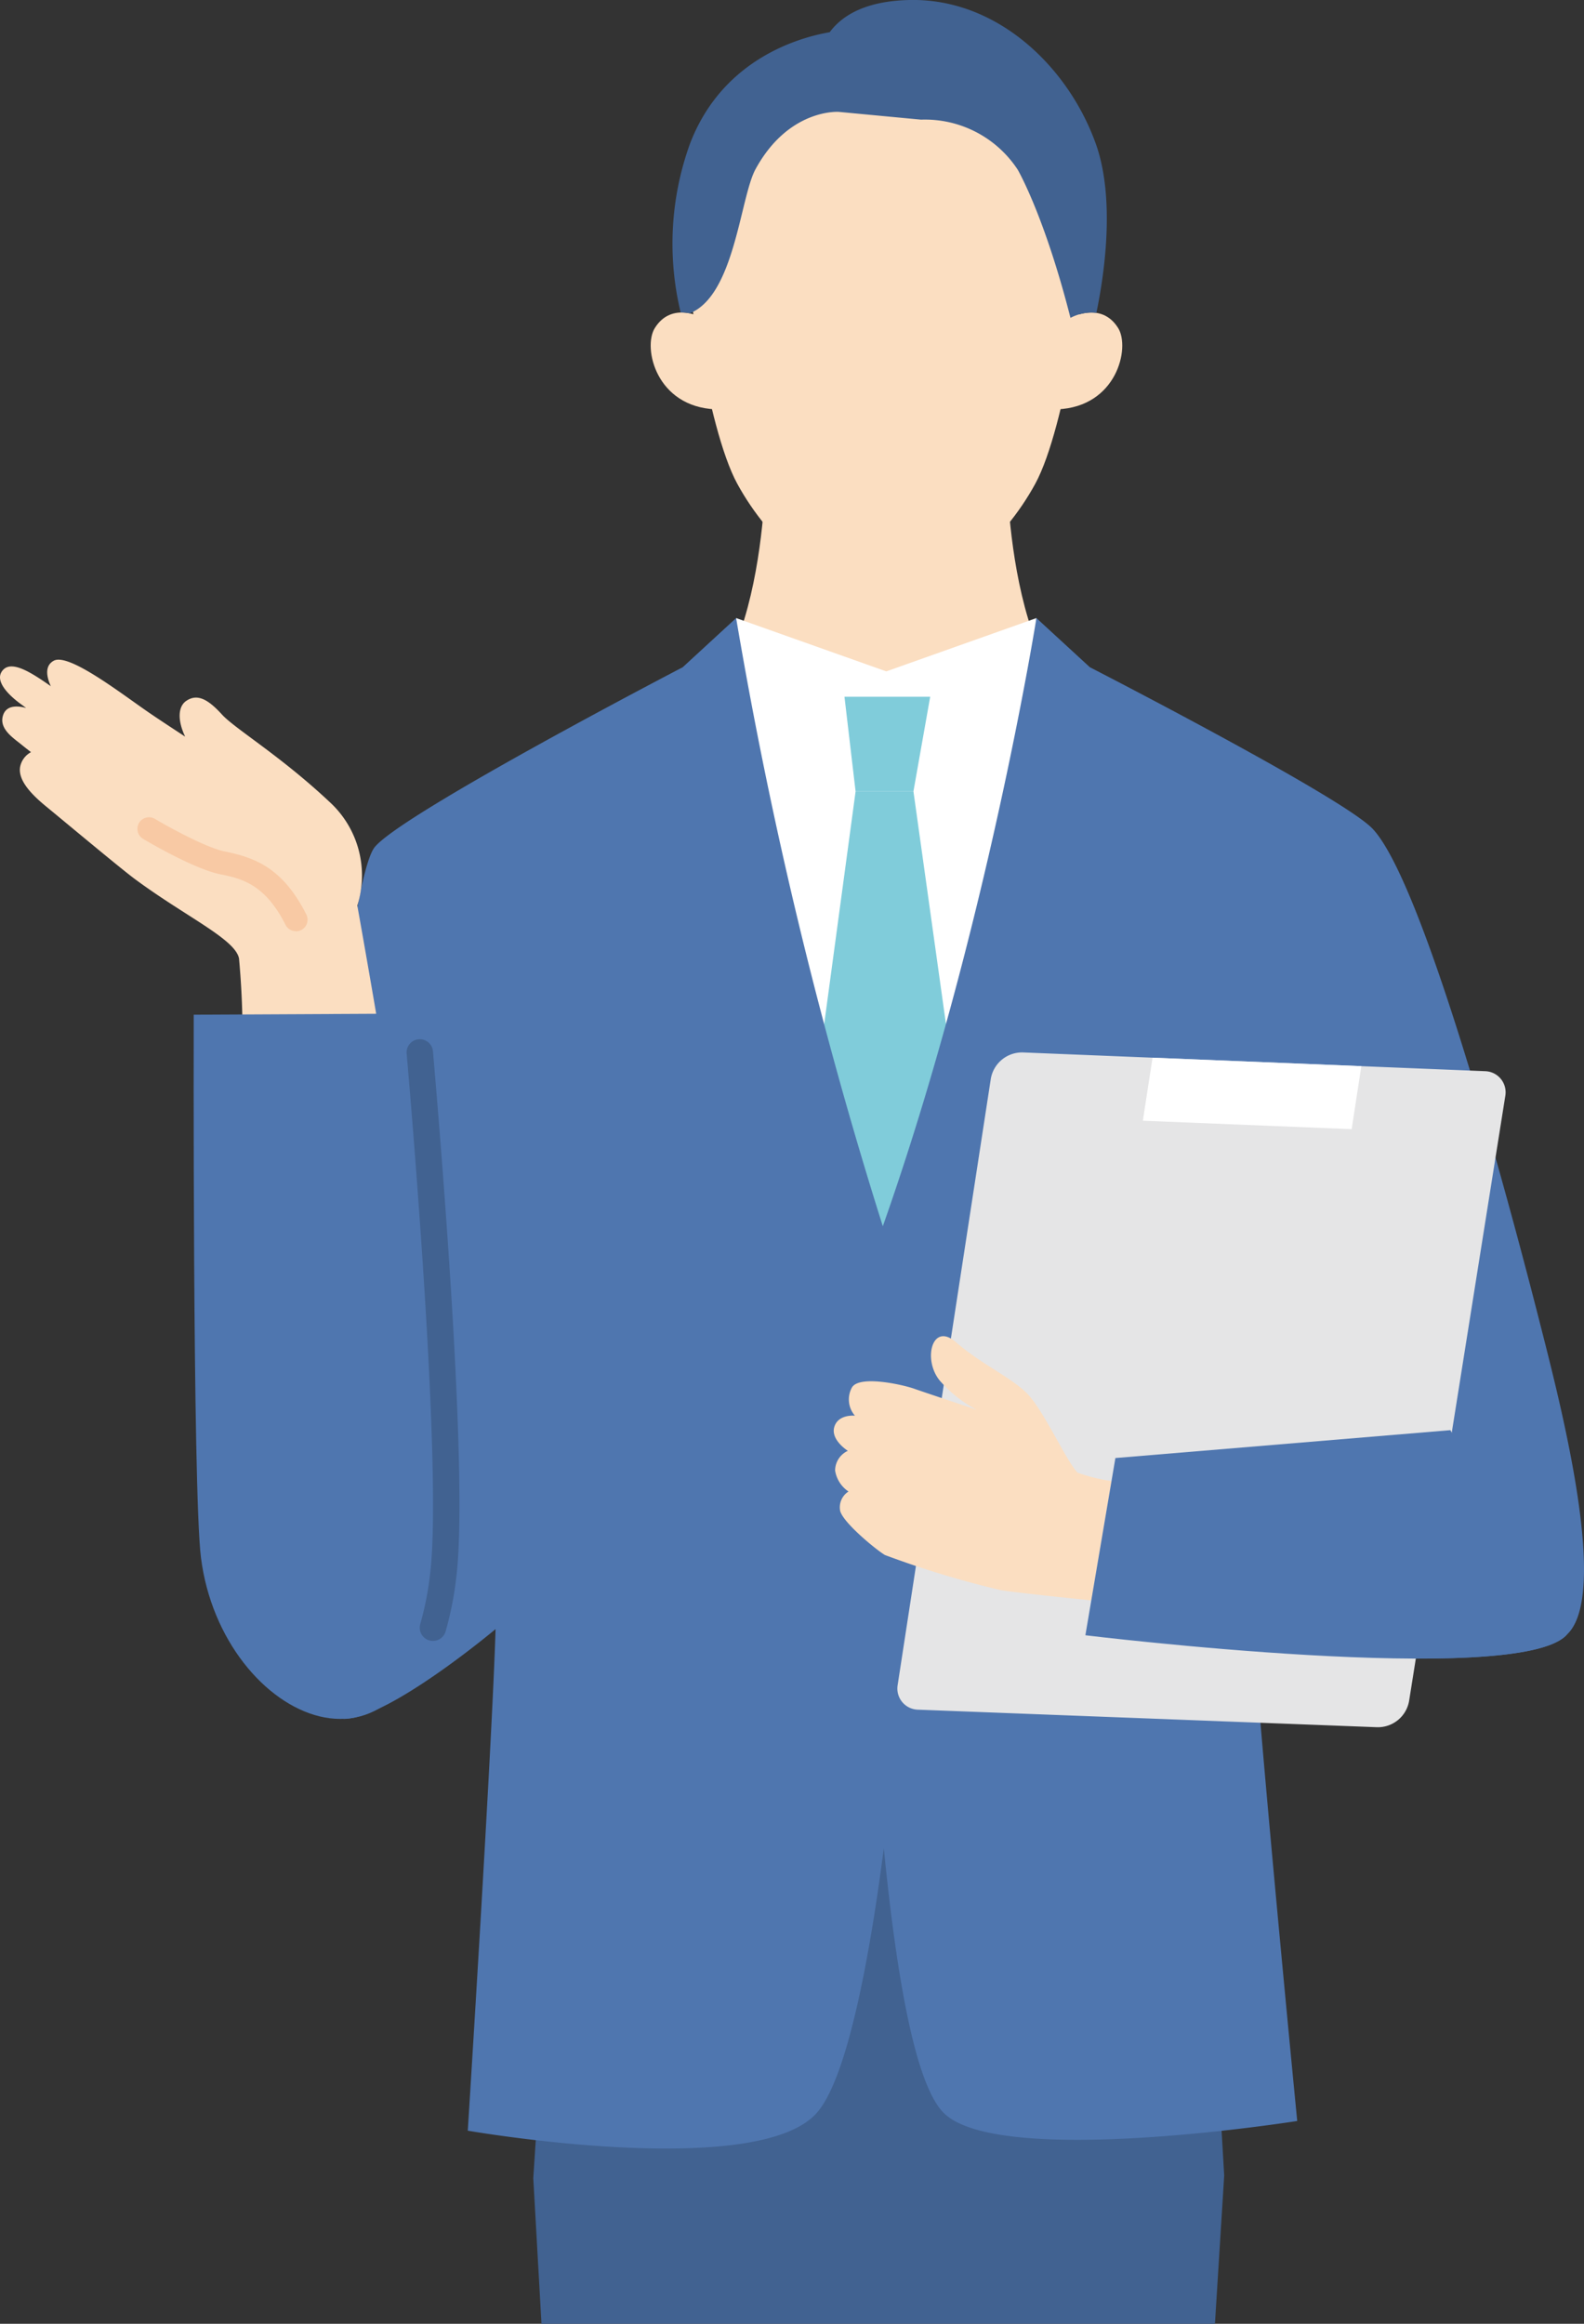<svg xmlns="http://www.w3.org/2000/svg" xmlns:xlink="http://www.w3.org/1999/xlink" width="150" height="220" viewBox="0 0 150 220">
  <rect x="0" y="0" width="150" height="220" fill="#333333" stroke="none"/>
  <defs>
    <clipPath id="clip-path">
      <rect id="長方形_509" data-name="長方形 509" width="150" height="220" transform="translate(0 -0.001)" fill="none"/>
    </clipPath>
  </defs>
  <g id="グループ_633" data-name="グループ 633" transform="translate(0 0.001)" clip-path="url(#clip-path)">
    <path id="パス_7577" data-name="パス 7577" d="M83.928,80.689l22.783-12.3C95.349,68.5,95.337,44.21,95.337,44.21H72.519S72.507,68.5,61.145,68.392Z" fill="#fbdec1"/>
    <path id="パス_7578" data-name="パス 7578" d="M102.907,24.816s-1.892,15.533-4.88,21-8.48,10.451-14.1,10.451-11.111-4.986-14.1-10.451-4.88-21-4.88-21S66.984,4.18,83.928,4.18c17.44,0,18.979,20.636,18.979,20.636" fill="#fbdec1"/>
    <path id="パス_7579" data-name="パス 7579" d="M100.131,38.751c5.634-.236,6.906-5.834,5.76-7.685-1.618-2.611-4.523-.972-4.523-.972l-1.927.665-.548,8.1Z" fill="#fbdec1"/>
    <path id="パス_7580" data-name="パス 7580" d="M67.763,38.751c-5.634-.236-6.906-5.834-5.76-7.685,1.618-2.611,4.523-.972,4.523-.972l1.927.665.548,8.1Z" fill="#fbdec1"/>
    <path id="パス_7581" data-name="パス 7581" d="M98.148,58.514l-14.22,5.048L69.707,58.514V97.223l15.255,36.32,13.186-36.32Z" fill="#fff"/>
    <path id="パス_7582" data-name="パス 7582" d="M79.969,65.963h8.117L86.5,74.922H81.021Z" fill="#80ccda"/>
    <path id="パス_7583" data-name="パス 7583" d="M103.74,13.532C101.114,6.273,94.375-.207,86.073,0c-4.083.1-6.31,1.439-7.506,3.049-2.847.489-10.2,2.522-13.257,10.636a27.825,27.825,0,0,0-.853,15.9,3.811,3.811,0,0,1,.853.079c4.266-1.681,4.774-10.976,6.238-13.652,3.151-5.763,7.878-5.421,7.878-5.421l7.794.735a10.505,10.505,0,0,1,9.15,4.731s2.523,4.307,5,14.035a4.294,4.294,0,0,1,2.455-.472c.733-3.531,1.835-10.789-.083-16.09" fill="#416291"/>
    <path id="パス_7584" data-name="パス 7584" d="M86.5,74.922H81.022l-4.848,35.922,8.788,22.7,6.755-21.306Z" fill="#80ccda"/>
    <path id="パス_7585" data-name="パス 7585" d="M86.251,373.214s.118-63.146.2-80.512-1.61-67.114-1.61-67.114l-2.853.446s-1.741,50.266-1.82,67.631-.559,79.422-.559,79.422a77.122,77.122,0,0,1-22.517-.1l-1.7-79.928L50.5,206.213l2.114-32.321h61.443l1.871,32.066L110.4,294.463l-1.812,78.963a46.112,46.112,0,0,1-22.333-.212" fill="#416291"/>
    <path id="パス_7586" data-name="パス 7586" d="M32.523,162.734,30.3,114.149c1.234-12.112,3.335-31.714,5.195-33.964,2.686-3.249,29.155-17.016,29.155-17.016l5.059-4.655A428.643,428.643,0,0,0,83.6,116.091c9.815-27.8,14.546-57.577,14.546-57.577l5.061,4.655s23.916,12.272,26.775,15.293c5.23,5.527,14.146,40.133,15.81,46.667,1.906,7.484,6.707,25.826,2.583,29.629-2.63,2.934-17.505,2.488-29.561,1.593,1.067,14.091,4.028,44.448,4.028,44.448s-28.053,4.457-33.432-.72c-2.727-2.624-4.513-12.937-5.716-25.1-1.211,9.36-3.334,21.731-6.388,25.1-5.781,6.371-33.009,1.638-33.009,1.638s2.3-36.366,2.631-47.486c0,0-10.2,8.562-14.405,8.5" fill="#4f76af"/>
    <path id="パス_7587" data-name="パス 7587" d="M36.525,101.309c-1.471-8.812-2.689-15.574-2.689-15.574a9.43,9.43,0,0,0-2.618-9.806c-4.645-4.367-8.964-6.936-10.186-8.271s-2.283-2.072-3.4-1.3c-.78.535-.834,1.837-.1,3.379-1.428-.935-2.7-1.773-3.433-2.278-2.579-1.766-7.594-5.678-9.01-4.906-.952.518-.606,1.692-.277,2.41C3.052,63.732,1.185,62.505.31,63.4c-.963.991.523,2.435,1.7,3.282.1.071.269.2.468.345-.582-.162-1.834-.39-2.186.684-.432,1.321,1.046,2.2,1.844,2.867.129.107.42.335.8.631a2.012,2.012,0,0,0-1.032,1.4c-.208,1.242,1.017,2.556,2.461,3.738s7.057,5.875,8.416,6.88c4.823,3.569,9.5,5.678,9.853,7.513a79.338,79.338,0,0,1,.245,11.037Z" fill="#fbdec1"/>
    <path id="パス_7588" data-name="パス 7588" d="M28.022,88.157a1.1,1.1,0,0,1-.983-.6c-1.979-3.922-4.237-4.391-6.231-4.8-2.526-.524-7.068-3.226-7.26-3.341a1.1,1.1,0,1,1,1.128-1.889c1.221.728,4.784,2.7,6.58,3.075,2.788.578,5.479,1.47,7.747,5.968a1.1,1.1,0,0,1-.981,1.6" fill="#f8c9a4"/>
    <path id="パス_7589" data-name="パス 7589" d="M41.993,148.963c1.292-11.333-2.566-53.006-2.566-53.006l-21.082.107s-.119,44.977.684,51.386c1.955,15.6,20.4,24.022,22.964,1.513" fill="#4f76af"/>
    <path id="パス_7590" data-name="パス 7590" d="M93.819,102.181,85,159.558a2,2,0,0,0,1.9,2.3l43.465,1.661a3,3,0,0,0,3.079-2.528l9.108-57.265a2,2,0,0,0-1.895-2.314L96.907,99.638a3,3,0,0,0-3.088,2.543" fill="#e5e5e6"/>
    <path id="パス_7591" data-name="パス 7591" d="M103.341,151.515c-3.468-.355-7.715-.812-8.581-.974A91.177,91.177,0,0,1,83.8,147.218c-.837-.5-3.919-3.022-4.236-4.165a1.775,1.775,0,0,1,.786-1.848,2.941,2.941,0,0,1-1.268-1.984,2.069,2.069,0,0,1,1.207-1.868s-1.654-1.034-1.282-2.265,1.951-1.061,1.951-1.061a2.348,2.348,0,0,1-.283-2.669c.693-1.187,4.772-.282,5.9.117s5.9,1.982,5.9,1.982a11.941,11.941,0,0,1-3.32-2.573c-1.849-1.923-.961-5.844,1.371-3.815s4.952,3.185,6.587,4.706,3.762,6.4,4.928,7.644a15.821,15.821,0,0,0,3.216.795Z" fill="#fbdec1"/>
    <path id="パス_7592" data-name="パス 7592" d="M148.375,154.758c-4.54,5.067-45.592.056-45.592.056l2.842-16.778,31.721-2.64Z" fill="#4f76af"/>
    <path id="パス_7593" data-name="パス 7593" d="M109.143,100.135l-.917,5.966,19.772.8.917-5.966Z" fill="#fff"/>
    <path id="パス_7594" data-name="パス 7594" d="M41,155.35a1.3,1.3,0,0,1-.351-.05,1.251,1.251,0,0,1-.85-1.551,29.692,29.692,0,0,0,.951-4.928c1.058-9.274-1.448-39.91-2.241-49.078A1.25,1.25,0,0,1,41,99.527c1.023,11.827,3.29,40.332,2.236,49.578a32.267,32.267,0,0,1-1.036,5.344,1.251,1.251,0,0,1-1.2.9" fill="#416291"/>
  </g>
</svg>
